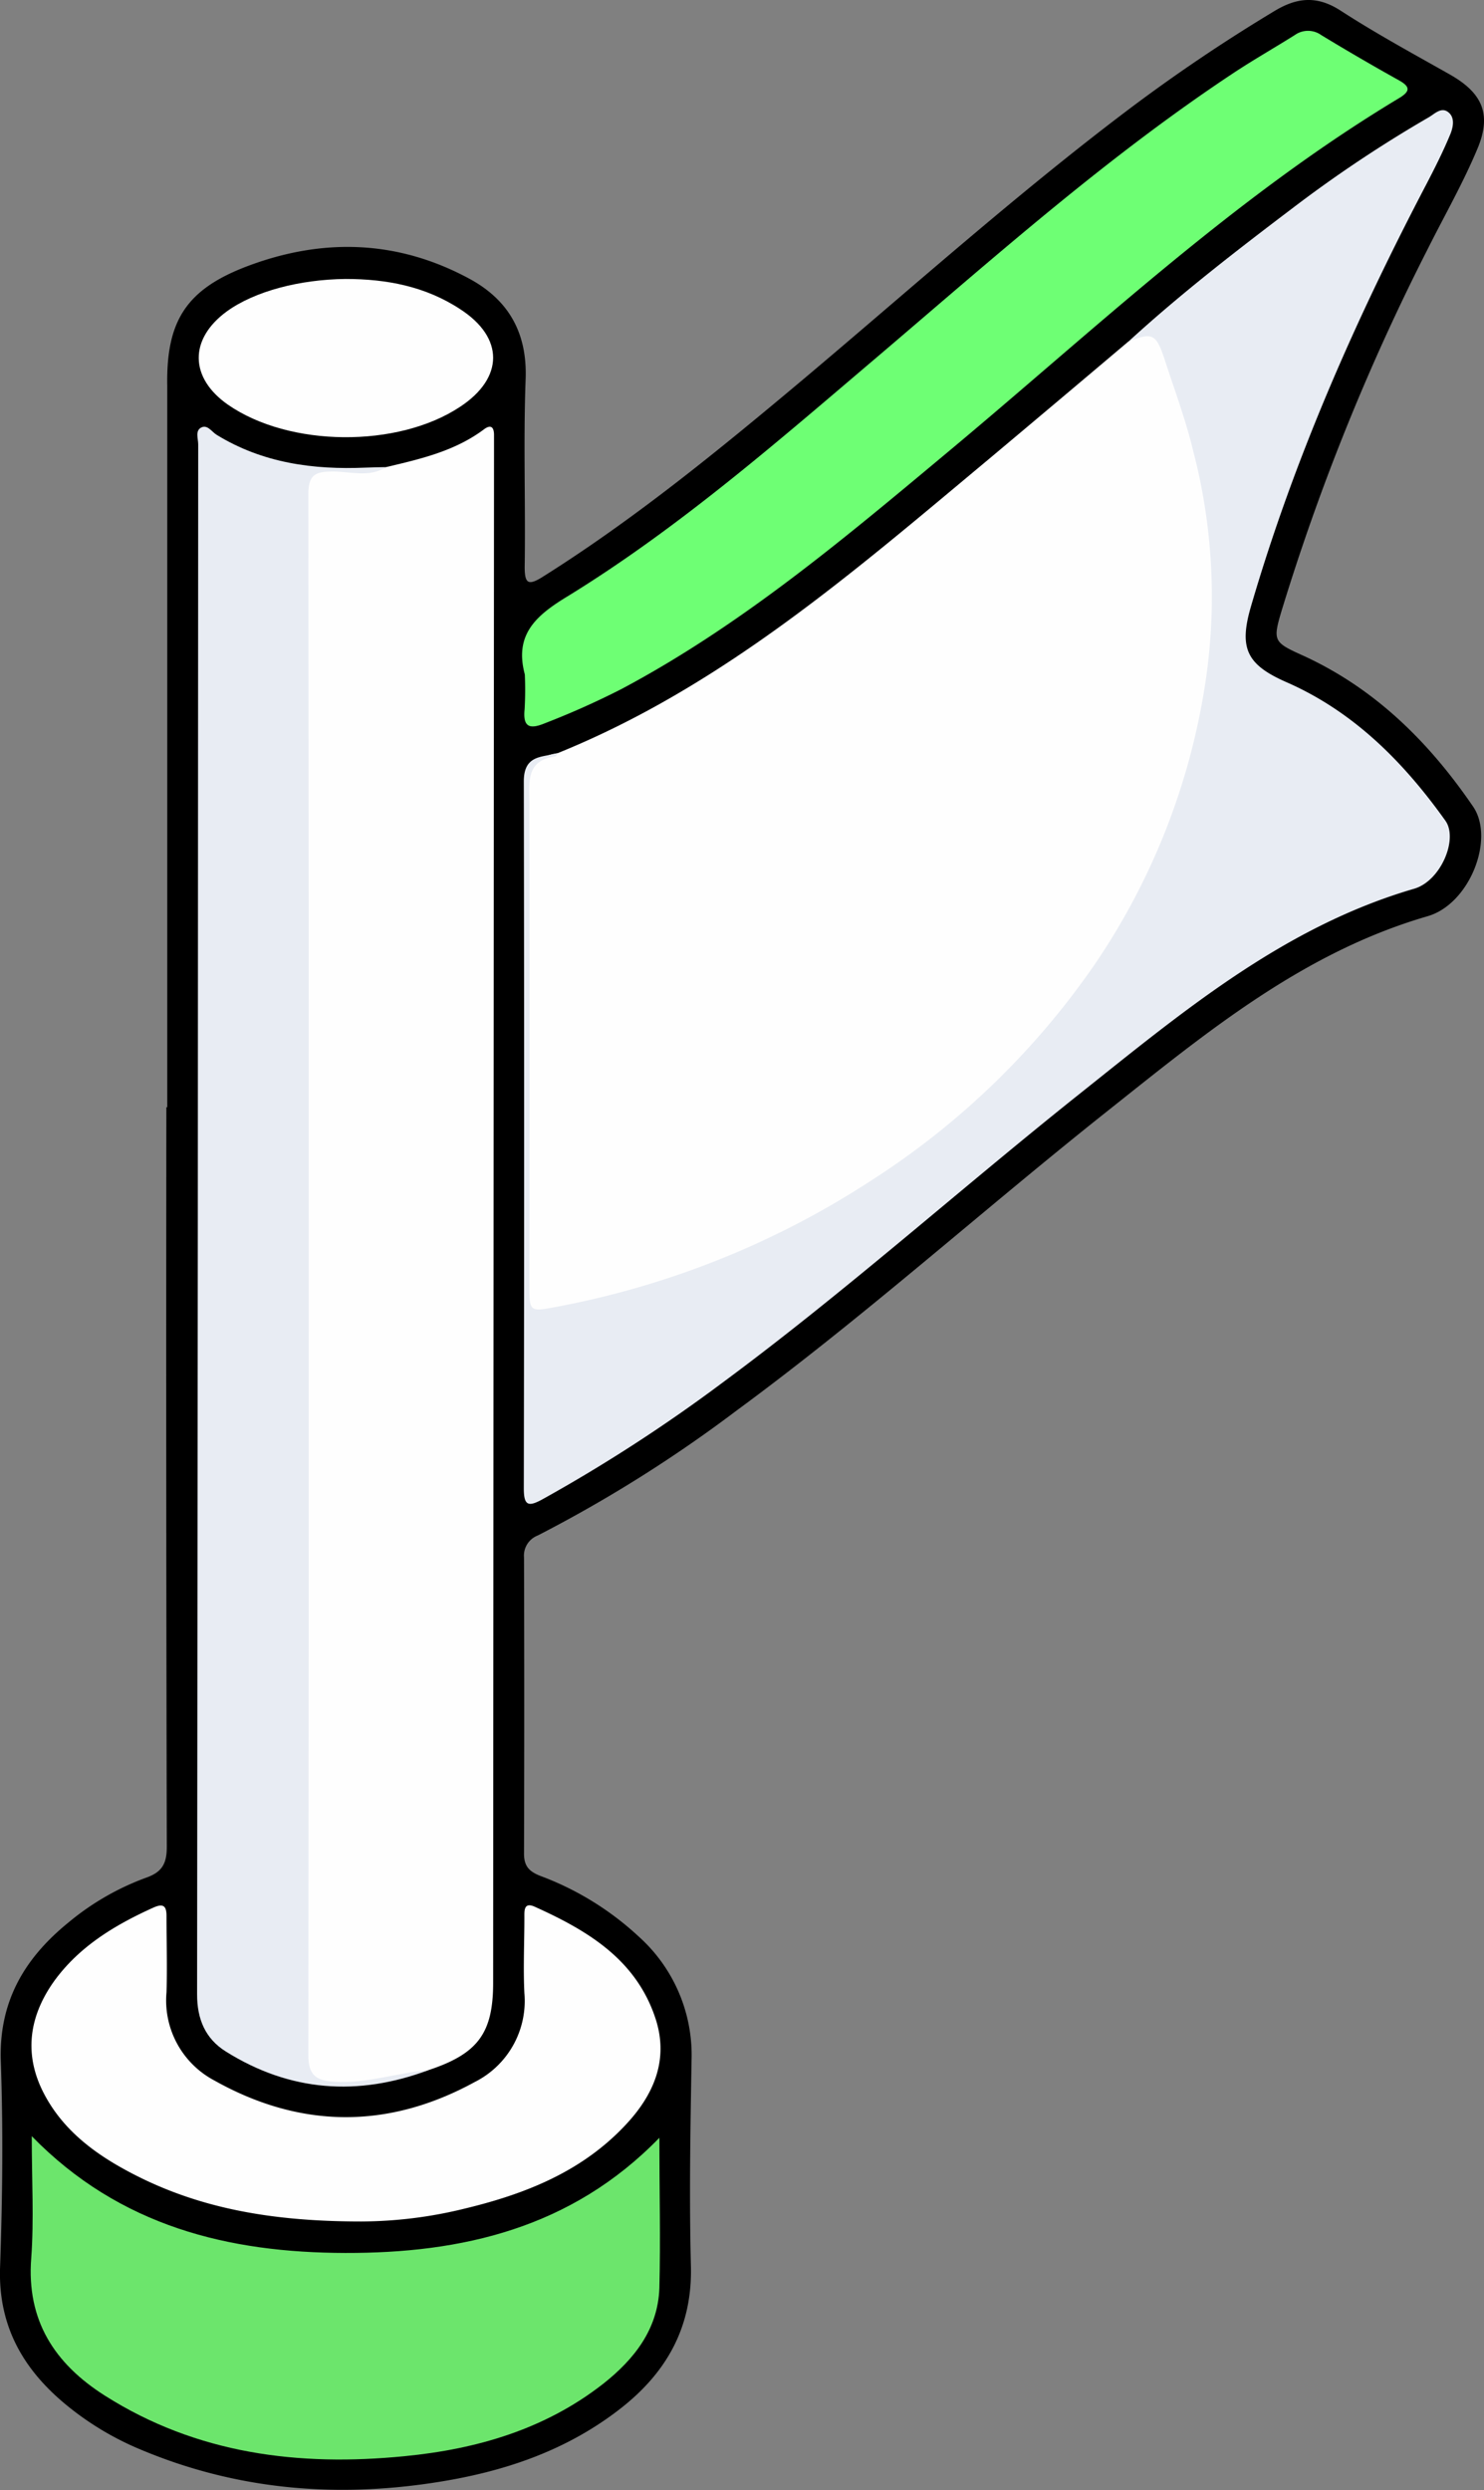<?xml version="1.0" encoding="UTF-8"?> <svg xmlns="http://www.w3.org/2000/svg" viewBox="0 0 201.86 338.59"><rect x="0" y="0" width="201.86" height="338.59" fill="#808080" stroke="none"/><defs><style>.cls-1{fill:#fefefe;}.cls-2{fill:#e8ecf3;}.cls-3{fill:#6ce56c;}.cls-4{fill:#6eff74;}</style></defs><title>Ресурс 23флажок</title><g id="Слой_2" data-name="Слой 2"><g id="Слой_1-2" data-name="Слой 1"><path d="M22.75,150.56V55c0-.83,0-1.66,0-2.5-.16-8.8,2.54-13.12,10.8-16.27,10.29-3.91,20.5-3.63,30.3,1.67,5.32,2.88,7.88,7.34,7.65,13.64-.32,8.51,0,17-.13,25.55,0,2.26.48,2.57,2.42,1.36,12.57-7.9,24-17.26,35.37-26.79,14.58-12.26,28.79-25,44-36.51A230.25,230.25,0,0,1,173.36,1.5c3.08-1.86,5.8-2.12,9-.05,4.8,3.11,9.85,5.85,14.84,8.67,4.41,2.5,5.75,5.37,3.77,10.1s-4.5,9.11-6.77,13.65a303.17,303.17,0,0,0-19.91,49.3c-1.16,3.9-1,4.17,2.65,5.83,9.94,4.46,17.39,11.82,23.43,20.66,3,4.37-.44,13.24-6.16,14.91-17,4.93-30.15,15.84-43.55,26.48C133.71,164.5,117.6,179,100.14,191.83a185.42,185.42,0,0,1-27,16.95,2.93,2.93,0,0,0-1.86,3q.06,20.15,0,40.28c0,1.75.78,2.43,2.21,3a40.25,40.25,0,0,1,13.38,8.24,21.64,21.64,0,0,1,7.2,16.8c-.16,9.34-.33,18.7-.09,28,.21,8.25-3.26,14.43-9.52,19.34-7.42,5.81-16,8.67-25.22,10.09-13.82,2.15-27.3.95-40.28-4.54a40.14,40.14,0,0,1-9.95-6c-5.89-4.85-9.27-10.76-9-18.72.33-9.34.43-18.71.1-28-.28-8.11,3.2-14,9.21-18.88a35.6,35.6,0,0,1,10.52-6.07c2.22-.77,2.85-1.93,2.85-4.23q-.12-50.28-.06-100.55Z"></path><path class="cls-1" d="M75.85,102.41c22.46-9.09,40.42-24.79,58.67-40q9.54-8,19-16a4.79,4.79,0,0,0,.95-.57c2-1.53,2.51-1.46,3.69.83a50.77,50.77,0,0,1,3.9,10.67c2,7.7,3.59,15.49,3.46,23.53a90.51,90.51,0,0,1-15.11,49.44c-10.85,16.47-25.46,28.64-43,37.4a121.79,121.79,0,0,1-31.35,10.8,9.86,9.86,0,0,1-2.48.25c-1.17-.08-1.94-.53-1.85-1.88,0-.64,0-1.3,0-1.94,0-21.93.08-43.86-.08-65.79C71.63,105.67,71.82,103,75.85,102.41Z"></path><path class="cls-1" d="M52.52,63.51c4.67-1.1,9.36-2.17,13.32-5.14.88-.66,1.34-.35,1.36.71,0,.74,0,1.48,0,2.22l-.12,208.3c0,6.85-2.08,9.65-8.8,11.87a41.8,41.8,0,0,1-13,1.86c-3.34-.13-4-.8-4.13-4.15,0-.83,0-1.67,0-2.5V69.9c0-6,0-5.94,6-6C48.9,63.85,50.76,64.39,52.52,63.51Z"></path><path class="cls-2" d="M75.85,102.41c-.1.16-.19.42-.31.44-4.06.55-3.53,3.54-3.53,6.4q.06,32.88,0,65.76c0,3.32.13,3.35,3.52,2.71a118.36,118.36,0,0,0,42.75-17.06,107.07,107.07,0,0,0,30.62-29.52,92.72,92.72,0,0,0,15.16-39,78.29,78.29,0,0,0-1.72-30.68c-1-4.23-2.52-8.27-3.85-12.37-1.23-3.78-1.69-3.9-4.95-2.69,7.1-6.5,14.7-12.36,22.36-18.16a176.71,176.71,0,0,1,18.46-12.3c.81-.47,1.74-1.5,2.73-.61.83.74.56,2,.2,2.89-.95,2.3-2.07,4.53-3.22,6.74-9.67,18.46-18.06,37.45-23.91,57.5-1.65,5.65-.6,7.89,4.73,10.25,9.19,4,16,10.86,21.72,18.88,1.77,2.48-.62,8.19-4.25,9.25-17.93,5.23-31.82,17-46,28.28-16.11,12.86-31.5,26.62-48.1,38.89a217.18,217.18,0,0,1-24.42,15.82c-2,1.11-2.6.91-2.59-1.53q.09-48,0-96.07C71.26,102.57,73.79,103,75.85,102.41Z"></path><path class="cls-2" d="M52.52,63.51c-2.3,1.46-4.84.6-7.25.6s-3.34.44-3.33,3.16q.12,106.08,0,212.17c0,2.81,1.15,3.45,3.52,3.61,4.39.28,8.54-1.22,12.83-1.58-9.6,3.59-18.84,2.94-27.57-2.53-2.79-1.74-3.92-4.41-3.91-7.79q.12-105.36.15-210.74c0-.77-.44-1.84.41-2.28s1.44.59,2.11,1c6.25,3.83,13.13,4.76,20.28,4.45C50.68,63.54,51.6,63.53,52.52,63.51Z"></path><path class="cls-3" d="M89.69,290.67c0,7.15.17,13.8,0,20.44-.19,5.58-3.41,9.67-7.63,13-7.91,6.19-17.18,8.89-27,9.85-14.42,1.43-28.28-.29-40.81-8.24-6.8-4.32-10.67-10.2-10-18.71.38-5.24.07-10.53.07-16.56,12,12.3,26.84,15.84,42.64,15.88S77.71,303,89.69,290.67Z"></path><path class="cls-4" d="M71.39,91.71c-1.45-5.41,1.48-8,5.8-10.62,15.25-9.37,28.7-21.16,42.31-32.71C135.22,35,150.62,21.28,167.87,9.87c2.7-1.78,5.51-3.38,8.25-5.1a3.09,3.09,0,0,1,3.6,0q5.22,3.17,10.55,6.14c1.57.87,1.58,1.5.06,2.42-22.49,13.5-41.46,31.52-61.47,48.19C114.8,73.25,100.8,85.05,84.51,93.7a111.17,111.17,0,0,1-10.34,4.62c-2,.83-3.08.68-2.81-1.89A46.41,46.41,0,0,0,71.39,91.71Z"></path><path class="cls-1" d="M49.11,302.05c-12.66,0-22.93-1.94-32.39-7.2-4.51-2.5-8.46-5.68-10.85-10.4C3.23,279.22,4,274.18,7.25,269.53c3.43-4.82,8.33-7.77,13.62-10.16,1.39-.62,1.8-.19,1.78,1.24,0,3.42.11,6.85,0,10.27a12.31,12.31,0,0,0,6.51,12c11.69,6.56,23.64,6.66,35.43.2A12.33,12.33,0,0,0,71.33,271c-.17-3.41,0-6.84,0-10.27,0-.9-.11-2.16,1.42-1.47,7.14,3.22,13.73,7.13,16.39,15.12,1.87,5.6-.16,10.39-4,14.49-6,6.44-13.77,9.48-22.06,11.46A59.46,59.46,0,0,1,49.11,302.05Z"></path><path class="cls-1" d="M47,37.93c5.56,0,10.87,1,15.6,4.11,6,3.88,5.94,9.34,0,13.26-8.48,5.64-23.27,5.51-31.6-.28-5.24-3.66-5.3-8.93-.12-12.7C34.66,39.6,40.74,38,47,37.93Z"></path></g></g></svg> 